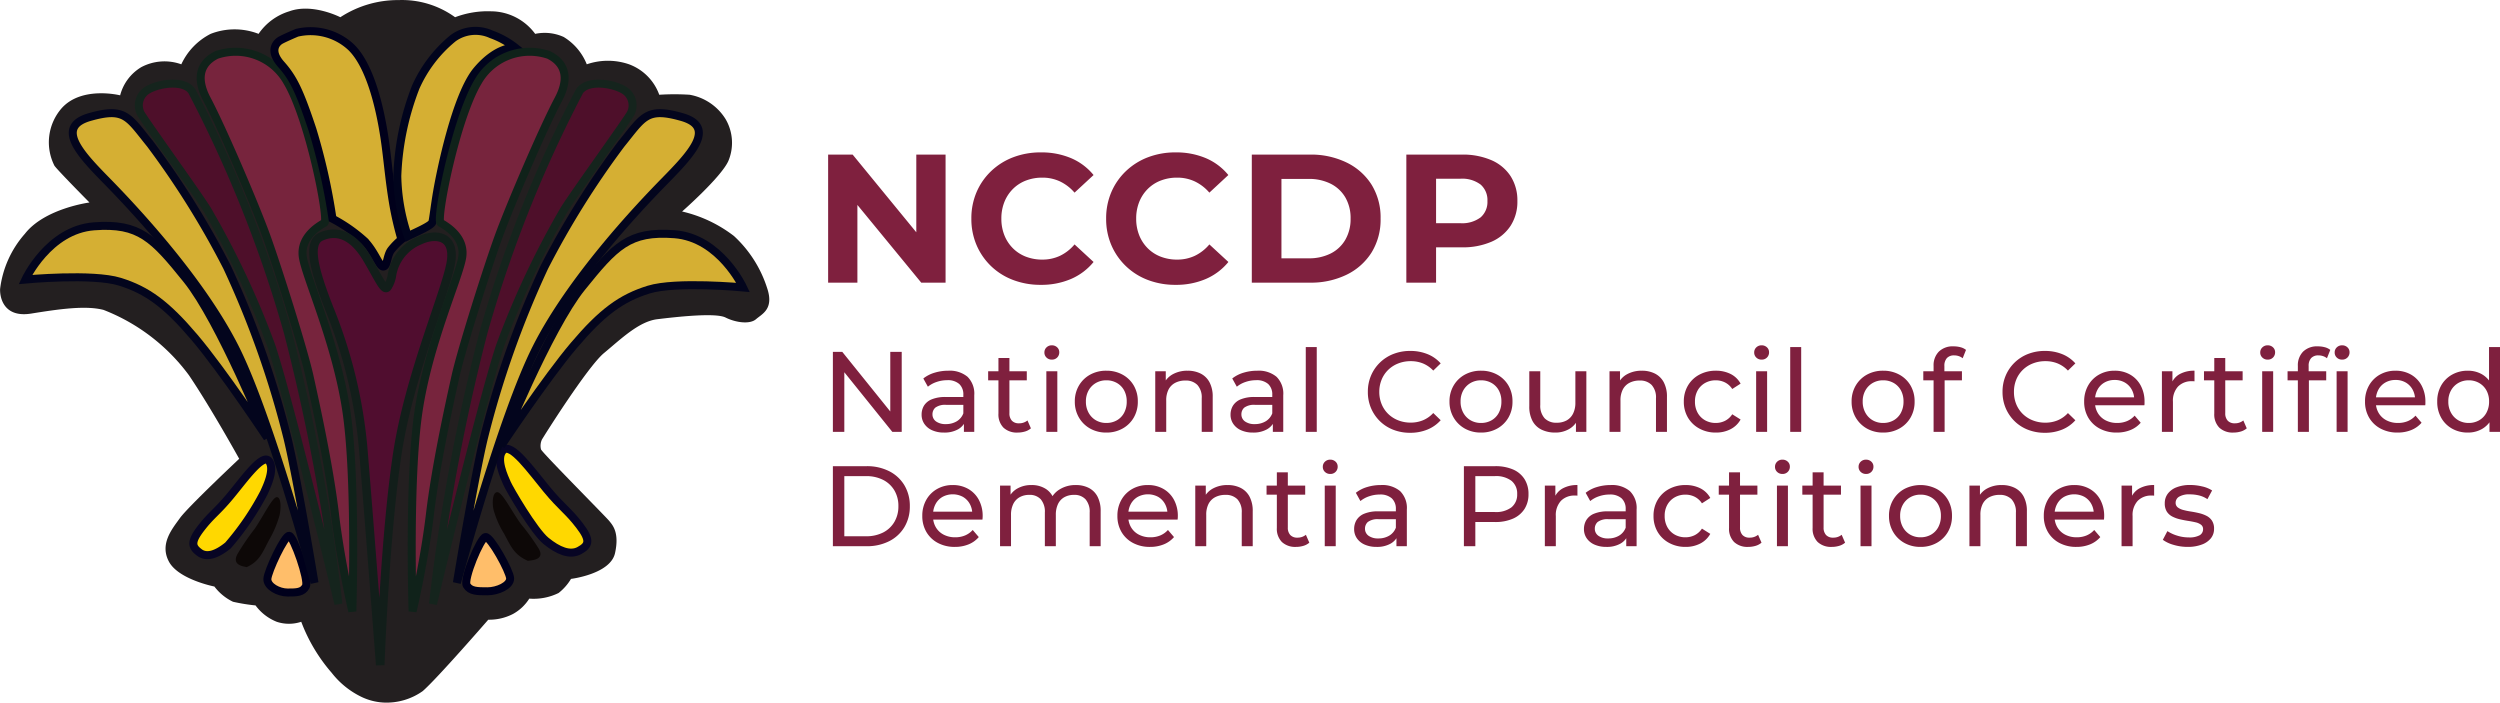 <svg xmlns="http://www.w3.org/2000/svg" width="218.656" height="61.448" viewBox="0 0 218.656 61.448"><g id="Group_844" data-name="Group 844" transform="translate(-173.192 -513)"><g id="Group_671" data-name="Group 671" transform="translate(173.192 513)"><path id="Path_8303" data-name="Path 8303" d="M-3328.085,795.484a5.47,5.47,0,0,0,3.41-1c1.233-1.061,5.736-6.246,5.736-6.246a4.516,4.516,0,0,0,2.181-.512,3.9,3.9,0,0,0,1.406-1.332,4.945,4.945,0,0,0,2.565-.493,4.521,4.521,0,0,0,1.085-1.233s3.439-.42,3.847-2.244-.222-2.466-.493-2.811-5.911-6.016-5.98-6.275a1.289,1.289,0,0,1,.077-.846c.121-.224,4-6.393,5.435-7.577s3.033-2.762,4.661-2.959,5.08-.592,5.968-.148,2.121.617,2.663.148,1.579-.888.986-2.688a10.549,10.549,0,0,0-2.91-4.587,11.781,11.781,0,0,0-4.538-2.146s3.4-2.984,4.044-4.414a4.1,4.1,0,0,0-.246-3.675,4.641,4.641,0,0,0-3.132-2.121,20.5,20.5,0,0,0-2.664,0,4.443,4.443,0,0,0-2.639-2.663,5.675,5.675,0,0,0-3.7,0,4.938,4.938,0,0,0-2.022-2.392,4.018,4.018,0,0,0-2.491-.271,4.824,4.824,0,0,0-3.847-1.973,8.032,8.032,0,0,0-3.157.518,7.925,7.925,0,0,0-4.932-1.5,9.216,9.216,0,0,0-5.105,1.5s-2.441-1.258-4.463-.518a5.012,5.012,0,0,0-2.688,1.973,5.768,5.768,0,0,0-4.193,0,5.646,5.646,0,0,0-2.565,2.663,4.332,4.332,0,0,0-3.5.247,4.059,4.059,0,0,0-1.85,2.466s-3.329-.839-5.1,1.11a4.531,4.531,0,0,0-.641,5.056c.395.518,3.058,3.206,3.058,3.206s-3.921.518-5.647,2.737a8.9,8.9,0,0,0-2.17,4.834c-.024.863.4,2.516,2.713,2.146s4.735-.74,6.338-.321a16.892,16.892,0,0,1,7.472,5.721c1.948,2.885,4.39,7.3,4.39,7.3s-4.488,4.217-5.179,5.179-1.8,2.269-.962,3.823,3.971,2.17,3.971,2.17a4.446,4.446,0,0,0,1.627,1.332,16.1,16.1,0,0,0,1.973.321,4.229,4.229,0,0,0,1.85,1.43,3.379,3.379,0,0,0,2.146,0,14.675,14.675,0,0,0,2.664,4.464,7.349,7.349,0,0,0,2.568,2.088A5.076,5.076,0,0,0-3328.085,795.484Z" transform="translate(3361.644 -734.037)" fill="#231f20"></path><path id="Path_8304" data-name="Path 8304" d="M-3362.113,832.449c.919-1.2,1.366-1.387,2.574-2.842s2.848-3.782,3.39-3.042-.251,2.317-.449,2.761a23.869,23.869,0,0,1-3.143,4.614c-.931.752-1.826,1.111-2.492.617S-3363.032,833.645-3362.113,832.449Z" transform="translate(3379.68 -786.23)" fill="#ffd800" stroke="#070524" stroke-width="0.7"></path><path id="Path_8305" data-name="Path 8305" d="M-3352.584,836.744c.823-1.216,1.543-2.763,1.935-2.763s.37,1.048.224,1.632a9.224,9.224,0,0,1-.915,2.133c-.569,1.094-.846,1.865-1.952,2.357-.153-.059-1.364-.112-.8-1.148A20.726,20.726,0,0,1-3352.584,836.744Z" transform="translate(3374.864 -790.5)" fill="#0d0807"></path><path id="Path_8306" data-name="Path 8306" d="M-3347.892,845.532c.019-.654,1.518-3.838,1.911-3.78s1.741,3.873,1.458,4.417-.815.545-1.6.545S-3347.912,846.186-3347.892,845.532Z" transform="translate(3371.277 -794.89)" fill="#ffbe6a" stroke="#00001c" stroke-width="0.7"></path><path id="Path_8307" data-name="Path 8307" d="M7.338,6.245C6.241,5.005,5.709,4.808,4.267,3.3S.87-.62.223.147s.3,2.4.536,2.862,2.638,4,3.75,4.782,2.179,1.151,2.973.64S8.435,7.486,7.338,6.245Z" transform="matrix(0.998, 0.07, -0.07, 0.998, 43.798, 39.215)" fill="#ffd800" stroke="#070524" stroke-width="0.7"></path><path id="Path_8308" data-name="Path 8308" d="M2.541,2.645C1.614,1.481.8,0,.362,0S-.056,1,.109,1.562A8.153,8.153,0,0,0,1.14,3.6c.641,1.048.953,1.785,2.2,2.256.173-.056,1.537-.107.9-1.1A19.977,19.977,0,0,0,2.541,2.645Z" transform="translate(43.142 43.03) rotate(3)" fill="#0d0807"></path><path id="Path_8309" data-name="Path 8309" d="M-3344.054,845.369c-.021-.626-1.71-3.673-2.154-3.617s-1.961,3.707-1.642,4.227.918.521,1.807.521S-3344.032,846-3344.054,845.369Z" transform="translate(3388.671 -794.783)" fill="#ffbe6a" stroke="#00001c" stroke-width="0.7"></path><path id="Path_8310" data-name="Path 8310" d="M-3365.868,797.868s-3.921-14.575-6.955-20.568-8.876-12.2-11.152-14.525-4.655-4.765-1.554-5.648,3.357-.025,5.3,2.368a75.09,75.09,0,0,1,6.709,10.752,82.426,82.426,0,0,1,5.3,15.01C-3367.349,788.882-3365.868,797.868-3365.868,797.868Z" transform="translate(3393.376 -746.89)" fill="#d5af33" stroke="#03051d" stroke-width="0.7"></path><path id="Path_8311" data-name="Path 8311" d="M-3375.374,797.99s-4.141-10.247-7.051-13.854-4.127-4.957-8.111-4.654-6,4.654-6,4.654,5.866-.553,8.26.191,4.076,1.973,6.542,4.883S-3375.374,797.99-3375.374,797.99Z" transform="translate(3398.758 -759.688)" fill="#d5af33" stroke="#03051d" stroke-width="0.7"></path><path id="Path_8312" data-name="Path 8312" d="M-3356.264,796.36a174.523,174.523,0,0,0-4.424-23.763,109.52,109.52,0,0,0-8.4-21.1c-.715-1.011-2.852-.674-3.817-.123a1.562,1.562,0,0,0-.673,2.032c.222.493,5.207,7.373,5.882,8.531a74.575,74.575,0,0,1,5.568,11.854C-3360.5,778.695-3356.264,796.36-3356.264,796.36Z" transform="translate(3385.865 -743.532)" fill="#4e0f2a" stroke="#15241d" stroke-width="0.7"></path><path id="Path_8313" data-name="Path 8313" d="M-3348.03,793.383s.366-11.465-.507-17.422-3.534-11.736-3.819-13.539,1.467-2.771,1.884-3.017-1.305-9.049-3.259-12.331a5.168,5.168,0,0,0-6.176-2.352c-.721.36-2.182,1.347-.835,3.889s4.192,9.2,5.179,11.914,3.255,9.9,3.787,12.294,1.731,7.855,2.227,12.046S-3348.03,793.383-3348.03,793.383Z" transform="translate(3378.846 -739.915)" fill="#77243d" stroke="#10221a" stroke-width="0.7"></path><path id="Path_8314" data-name="Path 8314" d="M-3344.5,740.446a5.192,5.192,0,0,1,4.72,1.24c2.083,1.988,2.841,7.109,3.056,8.78s.335,3.08.63,4.85a28.156,28.156,0,0,0,.74,3.206,6.149,6.149,0,0,0-.9.914c-.383.5-.334,1.461-.693,1.456s-.71-1.256-1.639-2.227a13.535,13.535,0,0,0-2.8-1.955,53.653,53.653,0,0,0-1.76-7.814c-1.124-3.377-1.675-4.5-2.737-5.692s-.436-1.9,0-2.129S-3344.5,740.446-3344.5,740.446Z" transform="translate(3370.468 -737.58)" fill="#d5af33" stroke="#00001b" stroke-width="0.7"></path><path id="Path_8315" data-name="Path 8315" d="M-3311.5,741.73s-1.536-.213-3.377,1.969-3.2,8.941-3.48,10.592c-.2,1.142-.34,2.385-.421,2.693s-1.559.931-2.141,1.223a17.27,17.27,0,0,1-.924-5.274,23.769,23.769,0,0,1,1.609-7.759,11.608,11.608,0,0,1,3.28-4.291,3.31,3.31,0,0,1,3.331-.332A7.411,7.411,0,0,1-3311.5,741.73Z" transform="translate(3356.592 -737.549)" fill="#d5af33" stroke="#01041d" stroke-width="0.7"></path><path id="Path_8316" data-name="Path 8316" d="M-3332.783,818.754s.417-11.478,1.507-18.563,4.489-14.652,4.713-16.928-1.667-2.18-2.725-1.667a3.989,3.989,0,0,0-2.477,3.1,2.572,2.572,0,0,1-.374.987c-.281.433-.743-.674-1.766-2.42-1.314-2.244-2.761-2.547-4.03-1.993s-.619,2.923.664,6.225a42.393,42.393,0,0,1,2.981,12.119C-3333.873,804.519-3332.783,818.754-3332.783,818.754Z" transform="translate(3366.039 -760.585)" fill="#500d2f" stroke="#121e1a" stroke-width="0.75"></path><path id="Path_8317" data-name="Path 8317" d="M-3361.214,793.383s-.367-11.465.508-17.422,3.544-11.736,3.83-13.539-1.471-2.771-1.89-3.017,1.309-9.049,3.269-12.331a5.191,5.191,0,0,1,6.193-2.352c.723.36,2.188,1.347.837,3.889s-4.2,9.2-5.194,11.914-3.265,9.9-3.8,12.294-1.736,7.855-2.233,12.046S-3361.214,793.383-3361.214,793.383Z" transform="translate(3397.301 -739.915)" fill="#77243d" stroke="#10221a" stroke-width="0.7"></path><path id="Path_8318" data-name="Path 8318" d="M-3373.714,796.36a174.452,174.452,0,0,1,4.425-23.763,109.467,109.467,0,0,1,8.4-21.1c.715-1.011,2.852-.674,3.817-.123a1.562,1.562,0,0,1,.674,2.032c-.222.493-5.208,7.373-5.884,8.531a74.544,74.544,0,0,0-5.569,11.854C-3369.479,778.695-3373.714,796.36-3373.714,796.36Z" transform="translate(3411.581 -743.532)" fill="#4e0f2a" stroke="#15241d" stroke-width="0.7"></path><path id="Path_8319" data-name="Path 8319" d="M-3387.01,797.868s3.925-14.575,6.961-20.568,8.884-12.2,11.162-14.525,4.659-4.765,1.555-5.648-3.36-.025-5.307,2.368a75.093,75.093,0,0,0-6.716,10.752,82.4,82.4,0,0,0-5.309,15.01C-3385.527,788.882-3387.01,797.868-3387.01,797.868Z" transform="translate(3426.971 -746.89)" fill="#d5af33" stroke="#03051d" stroke-width="0.7"></path><path id="Path_8320" data-name="Path 8320" d="M-3396.536,797.99s4.141-10.247,7.051-13.854,4.126-4.957,8.11-4.654,6,4.654,6,4.654-5.866-.553-8.26.191-4.076,1.973-6.542,4.883S-3396.536,797.99-3396.536,797.99Z" transform="translate(3440.368 -758.997)" fill="#d5af33" stroke="#03051d" stroke-width="0.7"></path></g><path id="Path_8401" data-name="Path 8401" d="M1.328,0V-11.2H3.472L10.08-3.136H9.04V-11.2H11.6V0H9.472L2.848-8.064h1.04V0ZM19.92.192a6.7,6.7,0,0,1-2.408-.424A5.656,5.656,0,0,1,15.584-1.44a5.606,5.606,0,0,1-1.272-1.84,5.791,5.791,0,0,1-.456-2.32,5.791,5.791,0,0,1,.456-2.32,5.549,5.549,0,0,1,1.28-1.84,5.76,5.76,0,0,1,1.928-1.208,6.685,6.685,0,0,1,2.416-.424,6.618,6.618,0,0,1,2.632.5,5.128,5.128,0,0,1,1.976,1.48L22.88-7.872a3.894,3.894,0,0,0-1.28-.984,3.592,3.592,0,0,0-1.536-.328,3.928,3.928,0,0,0-1.44.256,3.264,3.264,0,0,0-1.136.736,3.361,3.361,0,0,0-.744,1.136A3.867,3.867,0,0,0,16.48-5.6a3.867,3.867,0,0,0,.264,1.456,3.361,3.361,0,0,0,.744,1.136,3.264,3.264,0,0,0,1.136.736,3.928,3.928,0,0,0,1.44.256A3.592,3.592,0,0,0,21.6-2.344a3.81,3.81,0,0,0,1.28-1l1.664,1.536A5.2,5.2,0,0,1,22.568-.32,6.569,6.569,0,0,1,19.92.192Zm11.792,0A6.7,6.7,0,0,1,29.3-.232,5.656,5.656,0,0,1,27.376-1.44,5.606,5.606,0,0,1,26.1-3.28a5.791,5.791,0,0,1-.456-2.32A5.791,5.791,0,0,1,26.1-7.92a5.549,5.549,0,0,1,1.28-1.84,5.76,5.76,0,0,1,1.928-1.208,6.685,6.685,0,0,1,2.416-.424,6.618,6.618,0,0,1,2.632.5,5.128,5.128,0,0,1,1.976,1.48L34.672-7.872a3.894,3.894,0,0,0-1.28-.984,3.592,3.592,0,0,0-1.536-.328,3.928,3.928,0,0,0-1.44.256,3.264,3.264,0,0,0-1.136.736,3.361,3.361,0,0,0-.744,1.136A3.867,3.867,0,0,0,28.272-5.6a3.867,3.867,0,0,0,.264,1.456,3.361,3.361,0,0,0,.744,1.136,3.264,3.264,0,0,0,1.136.736,3.928,3.928,0,0,0,1.44.256,3.592,3.592,0,0,0,1.536-.328,3.81,3.81,0,0,0,1.28-1l1.664,1.536A5.2,5.2,0,0,1,34.36-.32,6.569,6.569,0,0,1,31.712.192ZM38.384,0V-11.2h5.088a7.1,7.1,0,0,1,3.216.7A5.313,5.313,0,0,1,48.864-8.56a5.449,5.449,0,0,1,.784,2.96,5.459,5.459,0,0,1-.784,2.952A5.3,5.3,0,0,1,46.688-.7a7.1,7.1,0,0,1-3.216.7Zm2.592-2.128h2.368a4.2,4.2,0,0,0,1.944-.424,3.075,3.075,0,0,0,1.28-1.208,3.6,3.6,0,0,0,.456-1.84,3.584,3.584,0,0,0-.456-1.848,3.09,3.09,0,0,0-1.28-1.2,4.2,4.2,0,0,0-1.944-.424H40.976ZM51.9,0V-11.2h4.848a6.3,6.3,0,0,1,2.592.488,3.8,3.8,0,0,1,1.68,1.4,3.908,3.908,0,0,1,.592,2.176,3.879,3.879,0,0,1-.592,2.16,3.8,3.8,0,0,1-1.68,1.4,6.3,6.3,0,0,1-2.592.488H53.344L54.5-4.256V0ZM54.5-3.968,53.344-5.2h3.264A2.681,2.681,0,0,0,58.4-5.712a1.783,1.783,0,0,0,.592-1.424,1.8,1.8,0,0,0-.592-1.44,2.681,2.681,0,0,0-1.792-.512H53.344L54.5-10.32Z" transform="translate(244.294 537.721)" fill="#7f203e"></path><path id="Path_8402" data-name="Path 8402" d="M1.05,0V-7h.82L6.5-1.25H6.07V-7h1V0H6.25L1.62-5.75h.43V0ZM12.51,0V-1.12l-.05-.21V-3.24a1.237,1.237,0,0,0-.355-.945A1.5,1.5,0,0,0,11.04-4.52a2.806,2.806,0,0,0-.92.155,2.37,2.37,0,0,0-.76.415l-.4-.72a2.9,2.9,0,0,1,.985-.505,4.116,4.116,0,0,1,1.2-.175,2.43,2.43,0,0,1,1.68.53,2.069,2.069,0,0,1,.59,1.62V0ZM10.77.06a2.5,2.5,0,0,1-1.035-.2A1.587,1.587,0,0,1,9.05-.7a1.4,1.4,0,0,1-.24-.8,1.515,1.515,0,0,1,.2-.78,1.42,1.42,0,0,1,.67-.56,3.1,3.1,0,0,1,1.255-.21h1.68v.69H10.98a1.433,1.433,0,0,0-.97.24.775.775,0,0,0-.25.58.745.745,0,0,0,.31.625,1.4,1.4,0,0,0,.86.235,1.819,1.819,0,0,0,.945-.24,1.365,1.365,0,0,0,.585-.7l.19.66a1.493,1.493,0,0,1-.67.745A2.407,2.407,0,0,1,10.77.06Zm6.44,0a1.7,1.7,0,0,1-1.24-.43,1.642,1.642,0,0,1-.44-1.23V-6.46h.96v4.82a.931.931,0,0,0,.215.66.8.8,0,0,0,.615.23A1.132,1.132,0,0,0,18.07-1l.3.69a1.4,1.4,0,0,1-.525.28A2.232,2.232,0,0,1,17.21.06ZM14.63-4.51V-5.3h3.38v.79ZM19.72,0V-5.3h.96V0Zm.48-6.32a.64.64,0,0,1-.465-.18.59.59,0,0,1-.185-.44.6.6,0,0,1,.185-.45.64.64,0,0,1,.465-.18.65.65,0,0,1,.465.175.574.574,0,0,1,.185.435.627.627,0,0,1-.18.455A.626.626,0,0,1,20.2-6.32ZM24.97.06a2.838,2.838,0,0,1-1.42-.35,2.594,2.594,0,0,1-.98-.965,2.71,2.71,0,0,1-.36-1.395,2.7,2.7,0,0,1,.36-1.4,2.568,2.568,0,0,1,.98-.955,2.871,2.871,0,0,1,1.42-.345,2.879,2.879,0,0,1,1.415.345,2.533,2.533,0,0,1,.98.95A2.725,2.725,0,0,1,27.72-2.65a2.732,2.732,0,0,1-.355,1.4,2.558,2.558,0,0,1-.98.96A2.846,2.846,0,0,1,24.97.06Zm0-.84a1.82,1.82,0,0,0,.915-.23,1.625,1.625,0,0,0,.635-.655,2.038,2.038,0,0,0,.23-.985,2,2,0,0,0-.23-.985,1.641,1.641,0,0,0-.635-.645,1.82,1.82,0,0,0-.915-.23,1.792,1.792,0,0,0-.91.23,1.723,1.723,0,0,0-.64.645,1.934,1.934,0,0,0-.24.985,1.969,1.969,0,0,0,.24.985,1.7,1.7,0,0,0,.64.655A1.792,1.792,0,0,0,24.97-.78Zm7.1-4.57a2.507,2.507,0,0,1,1.145.25,1.794,1.794,0,0,1,.775.76,2.659,2.659,0,0,1,.28,1.29V0h-.96V-2.94a1.613,1.613,0,0,0-.375-1.16,1.4,1.4,0,0,0-1.055-.39,1.885,1.885,0,0,0-.89.2,1.37,1.37,0,0,0-.585.59,2.069,2.069,0,0,0-.2.97V0h-.96V-5.3h.92v1.43l-.15-.38a1.841,1.841,0,0,1,.8-.81A2.624,2.624,0,0,1,32.07-5.35ZM39.53,0V-1.12l-.05-.21V-3.24a1.237,1.237,0,0,0-.355-.945A1.5,1.5,0,0,0,38.06-4.52a2.806,2.806,0,0,0-.92.155,2.37,2.37,0,0,0-.76.415l-.4-.72a2.9,2.9,0,0,1,.985-.505A4.116,4.116,0,0,1,38.17-5.35a2.43,2.43,0,0,1,1.68.53,2.069,2.069,0,0,1,.59,1.62V0ZM37.79.06a2.5,2.5,0,0,1-1.035-.2A1.587,1.587,0,0,1,36.07-.7a1.4,1.4,0,0,1-.24-.8,1.515,1.515,0,0,1,.205-.78,1.42,1.42,0,0,1,.67-.56,3.1,3.1,0,0,1,1.255-.21h1.68v.69H38a1.433,1.433,0,0,0-.97.24.775.775,0,0,0-.25.58.745.745,0,0,0,.31.625,1.4,1.4,0,0,0,.86.235,1.819,1.819,0,0,0,.945-.24,1.365,1.365,0,0,0,.585-.7l.19.66A1.493,1.493,0,0,1,39-.215,2.407,2.407,0,0,1,37.79.06ZM42.41,0V-7.42h.96V0Zm9.13.08a4,4,0,0,1-1.475-.265,3.455,3.455,0,0,1-1.17-.75A3.524,3.524,0,0,1,48.12-2.07a3.577,3.577,0,0,1-.28-1.43,3.577,3.577,0,0,1,.28-1.43,3.486,3.486,0,0,1,.78-1.135,3.509,3.509,0,0,1,1.175-.75A4,4,0,0,1,51.55-7.08a3.976,3.976,0,0,1,1.495.275,3.062,3.062,0,0,1,1.165.815l-.65.63a2.6,2.6,0,0,0-.9-.625,2.793,2.793,0,0,0-1.07-.2,2.947,2.947,0,0,0-1.095.2,2.626,2.626,0,0,0-.875.56,2.527,2.527,0,0,0-.575.855A2.782,2.782,0,0,0,48.84-3.5a2.782,2.782,0,0,0,.205,1.075,2.527,2.527,0,0,0,.575.855,2.626,2.626,0,0,0,.875.56,2.947,2.947,0,0,0,1.095.2,2.793,2.793,0,0,0,1.07-.205,2.541,2.541,0,0,0,.9-.635l.65.63a3.111,3.111,0,0,1-1.165.82A3.941,3.941,0,0,1,51.54.08Zm6.2-.02a2.838,2.838,0,0,1-1.42-.35,2.594,2.594,0,0,1-.98-.965,2.71,2.71,0,0,1-.36-1.395,2.7,2.7,0,0,1,.36-1.4,2.568,2.568,0,0,1,.98-.955,2.871,2.871,0,0,1,1.42-.345,2.879,2.879,0,0,1,1.415.345,2.533,2.533,0,0,1,.98.95A2.725,2.725,0,0,1,60.49-2.65a2.732,2.732,0,0,1-.355,1.4,2.558,2.558,0,0,1-.98.96A2.846,2.846,0,0,1,57.74.06Zm0-.84a1.82,1.82,0,0,0,.915-.23,1.625,1.625,0,0,0,.635-.655,2.038,2.038,0,0,0,.23-.985,2,2,0,0,0-.23-.985,1.641,1.641,0,0,0-.635-.645,1.82,1.82,0,0,0-.915-.23,1.792,1.792,0,0,0-.91.23,1.723,1.723,0,0,0-.64.645,1.934,1.934,0,0,0-.24.985,1.969,1.969,0,0,0,.24.985,1.7,1.7,0,0,0,.64.655A1.792,1.792,0,0,0,57.74-.78Zm6.5.84a2.706,2.706,0,0,1-1.2-.25,1.792,1.792,0,0,1-.8-.765A2.65,2.65,0,0,1,61.96-2.25V-5.3h.96v2.94A1.629,1.629,0,0,0,63.3-1.19,1.4,1.4,0,0,0,64.35-.8a1.767,1.767,0,0,0,.87-.2,1.379,1.379,0,0,0,.57-.6,2.094,2.094,0,0,0,.2-.955V-5.3h.96V0h-.91V-1.43l.15.38a1.854,1.854,0,0,1-.78.82A2.361,2.361,0,0,1,64.24.06ZM71.8-5.35a2.507,2.507,0,0,1,1.145.25,1.794,1.794,0,0,1,.775.76A2.659,2.659,0,0,1,74-3.05V0h-.96V-2.94a1.613,1.613,0,0,0-.375-1.16,1.4,1.4,0,0,0-1.055-.39,1.885,1.885,0,0,0-.89.2,1.37,1.37,0,0,0-.585.59,2.069,2.069,0,0,0-.2.97V0h-.96V-5.3h.92v1.43l-.15-.38a1.841,1.841,0,0,1,.8-.81A2.624,2.624,0,0,1,71.8-5.35ZM78.28.06a2.943,2.943,0,0,1-1.445-.35,2.575,2.575,0,0,1-1-.96,2.7,2.7,0,0,1-.36-1.4,2.7,2.7,0,0,1,.36-1.4,2.54,2.54,0,0,1,1-.955A2.978,2.978,0,0,1,78.28-5.35a2.814,2.814,0,0,1,1.285.285,2.02,2.02,0,0,1,.875.845l-.73.47a1.628,1.628,0,0,0-.635-.575,1.8,1.8,0,0,0-.805-.185,1.868,1.868,0,0,0-.93.23,1.7,1.7,0,0,0-.65.645,1.934,1.934,0,0,0-.24.985,1.962,1.962,0,0,0,.24.99,1.692,1.692,0,0,0,.65.65,1.868,1.868,0,0,0,.93.23,1.8,1.8,0,0,0,.805-.185,1.628,1.628,0,0,0,.635-.575l.73.46a2.1,2.1,0,0,1-.875.845A2.735,2.735,0,0,1,78.28.06ZM81.8,0V-5.3h.96V0Zm.48-6.32a.64.64,0,0,1-.465-.18.59.59,0,0,1-.185-.44.6.6,0,0,1,.185-.45.64.64,0,0,1,.465-.18.65.65,0,0,1,.465.175.574.574,0,0,1,.185.435.627.627,0,0,1-.18.455A.626.626,0,0,1,82.28-6.32ZM84.78,0V-7.42h.96V0Zm8.13.06a2.838,2.838,0,0,1-1.42-.35,2.594,2.594,0,0,1-.98-.965,2.71,2.71,0,0,1-.36-1.395,2.7,2.7,0,0,1,.36-1.4,2.568,2.568,0,0,1,.98-.955,2.871,2.871,0,0,1,1.42-.345,2.879,2.879,0,0,1,1.415.345,2.533,2.533,0,0,1,.98.95A2.725,2.725,0,0,1,95.66-2.65a2.732,2.732,0,0,1-.355,1.4,2.558,2.558,0,0,1-.98.96A2.846,2.846,0,0,1,92.91.06Zm0-.84a1.82,1.82,0,0,0,.915-.23,1.625,1.625,0,0,0,.635-.655,2.038,2.038,0,0,0,.23-.985,2,2,0,0,0-.23-.985,1.641,1.641,0,0,0-.635-.645,1.82,1.82,0,0,0-.915-.23,1.792,1.792,0,0,0-.91.23,1.723,1.723,0,0,0-.64.645,1.934,1.934,0,0,0-.24.985,1.969,1.969,0,0,0,.24.985A1.7,1.7,0,0,0,92-1.01,1.792,1.792,0,0,0,92.91-.78ZM97.32,0V-5.77a1.7,1.7,0,0,1,.455-1.245,1.73,1.73,0,0,1,1.3-.465,2.328,2.328,0,0,1,.595.075,1.291,1.291,0,0,1,.485.235l-.29.73a1.119,1.119,0,0,0-.34-.185,1.227,1.227,0,0,0-.4-.065.834.834,0,0,0-.64.235.983.983,0,0,0-.22.695v.71l.02.44V0Zm-.9-4.51V-5.3H99.8v.79ZM107.05.08a4,4,0,0,1-1.475-.265,3.455,3.455,0,0,1-1.17-.75,3.524,3.524,0,0,1-.775-1.135,3.577,3.577,0,0,1-.28-1.43,3.577,3.577,0,0,1,.28-1.43,3.486,3.486,0,0,1,.78-1.135,3.509,3.509,0,0,1,1.175-.75,4,4,0,0,1,1.475-.265,3.976,3.976,0,0,1,1.495.275,3.062,3.062,0,0,1,1.165.815l-.65.63a2.6,2.6,0,0,0-.9-.625,2.793,2.793,0,0,0-1.07-.2,2.947,2.947,0,0,0-1.1.2,2.626,2.626,0,0,0-.875.56,2.527,2.527,0,0,0-.575.855,2.782,2.782,0,0,0-.2,1.075,2.782,2.782,0,0,0,.2,1.075,2.527,2.527,0,0,0,.575.855,2.626,2.626,0,0,0,.875.56,2.947,2.947,0,0,0,1.1.2,2.793,2.793,0,0,0,1.07-.205,2.541,2.541,0,0,0,.9-.635l.65.63a3.111,3.111,0,0,1-1.165.82A3.941,3.941,0,0,1,107.05.08Zm6.29-.02a3.086,3.086,0,0,1-1.495-.35,2.522,2.522,0,0,1-1-.96,2.732,2.732,0,0,1-.355-1.4,2.794,2.794,0,0,1,.345-1.4,2.49,2.49,0,0,1,.95-.955,2.706,2.706,0,0,1,1.365-.345,2.675,2.675,0,0,1,1.36.34,2.407,2.407,0,0,1,.925.955,2.954,2.954,0,0,1,.335,1.435q0,.06,0,.14t-.015.15h-4.51v-.69h4.01l-.39.24a1.782,1.782,0,0,0-.21-.91,1.6,1.6,0,0,0-.605-.625,1.741,1.741,0,0,0-.895-.225,1.748,1.748,0,0,0-.89.225,1.585,1.585,0,0,0-.61.63,1.907,1.907,0,0,0-.22.925v.16a1.823,1.823,0,0,0,.245.945,1.683,1.683,0,0,0,.685.645,2.148,2.148,0,0,0,1.01.23,2.208,2.208,0,0,0,.855-.16,1.873,1.873,0,0,0,.675-.48l.53.62a2.321,2.321,0,0,1-.9.64A3.115,3.115,0,0,1,113.34.06ZM117.29,0V-5.3h.92v1.44l-.09-.36a1.628,1.628,0,0,1,.74-.84,2.6,2.6,0,0,1,1.28-.29v.93a.7.7,0,0,0-.115-.01h-.1a1.628,1.628,0,0,0-1.22.46,1.825,1.825,0,0,0-.45,1.33V0Zm6.26.06a1.7,1.7,0,0,1-1.24-.43,1.642,1.642,0,0,1-.44-1.23V-6.46h.96v4.82a.931.931,0,0,0,.215.66.8.8,0,0,0,.615.23,1.132,1.132,0,0,0,.75-.25l.3.69a1.4,1.4,0,0,1-.525.28A2.232,2.232,0,0,1,123.55.06Zm-2.58-4.57V-5.3h3.38v.79ZM126.06,0V-5.3h.96V0Zm.48-6.32a.64.64,0,0,1-.465-.18.59.59,0,0,1-.185-.44.6.6,0,0,1,.185-.45.64.64,0,0,1,.465-.18.65.65,0,0,1,.465.175.574.574,0,0,1,.185.435.627.627,0,0,1-.18.455A.626.626,0,0,1,126.54-6.32ZM129.18,0V-5.77a1.7,1.7,0,0,1,.455-1.245,1.73,1.73,0,0,1,1.295-.465,2.329,2.329,0,0,1,.6.075,1.292,1.292,0,0,1,.485.235l-.29.73a1.119,1.119,0,0,0-.34-.185,1.227,1.227,0,0,0-.4-.065.834.834,0,0,0-.64.235.983.983,0,0,0-.22.695v.71l.02.44V0Zm-.9-4.51V-5.3h3.38v.79ZM132.57,0V-5.3h.96V0Zm.48-6.32a.64.64,0,0,1-.465-.18.59.59,0,0,1-.185-.44.6.6,0,0,1,.185-.45.64.64,0,0,1,.465-.18.65.65,0,0,1,.465.175.574.574,0,0,1,.185.435.627.627,0,0,1-.18.455A.626.626,0,0,1,133.05-6.32ZM137.91.06a3.086,3.086,0,0,1-1.5-.35,2.522,2.522,0,0,1-1-.96,2.732,2.732,0,0,1-.355-1.4,2.794,2.794,0,0,1,.345-1.4,2.49,2.49,0,0,1,.95-.955,2.706,2.706,0,0,1,1.365-.345,2.675,2.675,0,0,1,1.36.34,2.407,2.407,0,0,1,.925.955,2.954,2.954,0,0,1,.335,1.435q0,.06,0,.14t-.015.15h-4.51v-.69h4.01l-.39.24a1.782,1.782,0,0,0-.21-.91,1.6,1.6,0,0,0-.6-.625,1.741,1.741,0,0,0-.9-.225,1.748,1.748,0,0,0-.89.225,1.585,1.585,0,0,0-.61.63,1.907,1.907,0,0,0-.22.925v.16a1.823,1.823,0,0,0,.245.945,1.683,1.683,0,0,0,.685.645,2.148,2.148,0,0,0,1.01.23,2.207,2.207,0,0,0,.855-.16,1.873,1.873,0,0,0,.675-.48L140-.8a2.321,2.321,0,0,1-.9.64A3.115,3.115,0,0,1,137.91.06Zm6.14,0a2.758,2.758,0,0,1-1.375-.34,2.49,2.49,0,0,1-.955-.95,2.8,2.8,0,0,1-.35-1.42,2.776,2.776,0,0,1,.35-1.415,2.5,2.5,0,0,1,.955-.945,2.758,2.758,0,0,1,1.375-.34,2.449,2.449,0,0,1,1.21.3,2.191,2.191,0,0,1,.865.9,3.122,3.122,0,0,1,.325,1.5,3.2,3.2,0,0,1-.315,1.5,2.161,2.161,0,0,1-.855.9A2.457,2.457,0,0,1,144.05.06Zm.08-.84a1.8,1.8,0,0,0,.9-.23,1.658,1.658,0,0,0,.64-.655,2,2,0,0,0,.235-.985,1.967,1.967,0,0,0-.235-.985,1.676,1.676,0,0,0-.64-.645,1.8,1.8,0,0,0-.9-.23,1.792,1.792,0,0,0-.91.23,1.723,1.723,0,0,0-.64.645,1.934,1.934,0,0,0-.24.985,1.969,1.969,0,0,0,.24.985,1.7,1.7,0,0,0,.64.655A1.792,1.792,0,0,0,144.13-.78Zm1.81.78V-1.43L146-2.66l-.1-1.23V-7.42h.96V0ZM1.05,10V3H4a4.257,4.257,0,0,1,1.975.44,3.25,3.25,0,0,1,1.33,1.23A3.482,3.482,0,0,1,7.78,6.5a3.482,3.482,0,0,1-.475,1.83,3.25,3.25,0,0,1-1.33,1.23A4.257,4.257,0,0,1,4,10Zm1-.87H3.94A3.223,3.223,0,0,0,5.445,8.8a2.4,2.4,0,0,0,.985-.925A2.661,2.661,0,0,0,6.78,6.5a2.654,2.654,0,0,0-.35-1.38,2.41,2.41,0,0,0-.985-.92A3.223,3.223,0,0,0,3.94,3.87H2.05Zm9.67.93a3.086,3.086,0,0,1-1.495-.35,2.522,2.522,0,0,1-1-.96,2.732,2.732,0,0,1-.355-1.4,2.794,2.794,0,0,1,.345-1.4,2.49,2.49,0,0,1,.95-.955A2.706,2.706,0,0,1,11.53,4.65a2.675,2.675,0,0,1,1.36.34,2.407,2.407,0,0,1,.925.955A2.954,2.954,0,0,1,14.15,7.38q0,.06-.005.14t-.015.15H9.62V6.98h4.01l-.39.24a1.782,1.782,0,0,0-.21-.91,1.6,1.6,0,0,0-.605-.625,1.883,1.883,0,0,0-1.785,0,1.585,1.585,0,0,0-.61.63,1.907,1.907,0,0,0-.22.925V7.4a1.823,1.823,0,0,0,.245.945,1.683,1.683,0,0,0,.685.645,2.148,2.148,0,0,0,1.01.23,2.208,2.208,0,0,0,.855-.16,1.873,1.873,0,0,0,.675-.48l.53.62a2.321,2.321,0,0,1-.895.64A3.115,3.115,0,0,1,11.72,10.06ZM22.3,4.65a2.453,2.453,0,0,1,1.13.25,1.772,1.772,0,0,1,.765.76,2.7,2.7,0,0,1,.275,1.29V10h-.96V7.06a1.656,1.656,0,0,0-.36-1.16,1.306,1.306,0,0,0-1.01-.39,1.7,1.7,0,0,0-.84.2,1.341,1.341,0,0,0-.555.59,2.158,2.158,0,0,0-.195.97V10h-.96V7.06a1.672,1.672,0,0,0-.355-1.16,1.3,1.3,0,0,0-1.015-.39,1.681,1.681,0,0,0-.83.2,1.371,1.371,0,0,0-.56.59,2.112,2.112,0,0,0-.2.97V10h-.96V4.7h.92V6.11l-.15-.36a1.807,1.807,0,0,1,.77-.81,2.443,2.443,0,0,1,1.21-.29,2.269,2.269,0,0,1,1.31.375,1.776,1.776,0,0,1,.72,1.135L20.06,6a1.992,1.992,0,0,1,.84-.98A2.613,2.613,0,0,1,22.3,4.65Zm6.49,5.41a3.086,3.086,0,0,1-1.5-.35,2.522,2.522,0,0,1-1-.96,2.732,2.732,0,0,1-.355-1.4,2.794,2.794,0,0,1,.345-1.4,2.49,2.49,0,0,1,.95-.955A2.706,2.706,0,0,1,28.6,4.65a2.675,2.675,0,0,1,1.36.34,2.407,2.407,0,0,1,.925.955A2.954,2.954,0,0,1,31.22,7.38q0,.06-.005.14t-.015.15H26.69V6.98H30.7l-.39.24a1.782,1.782,0,0,0-.21-.91,1.6,1.6,0,0,0-.6-.625,1.883,1.883,0,0,0-1.785,0,1.585,1.585,0,0,0-.61.63,1.907,1.907,0,0,0-.22.925V7.4a1.823,1.823,0,0,0,.245.945,1.683,1.683,0,0,0,.685.645,2.148,2.148,0,0,0,1.01.23,2.208,2.208,0,0,0,.855-.16,1.873,1.873,0,0,0,.675-.48l.53.62a2.321,2.321,0,0,1-.9.64A3.115,3.115,0,0,1,28.79,10.06Zm6.78-5.41a2.507,2.507,0,0,1,1.145.25,1.794,1.794,0,0,1,.775.76,2.659,2.659,0,0,1,.28,1.29V10h-.96V7.06a1.613,1.613,0,0,0-.375-1.16,1.4,1.4,0,0,0-1.055-.39,1.885,1.885,0,0,0-.89.2,1.37,1.37,0,0,0-.585.59,2.069,2.069,0,0,0-.2.97V10h-.96V4.7h.92V6.13l-.15-.38a1.841,1.841,0,0,1,.8-.81A2.624,2.624,0,0,1,35.57,4.65Zm5.99,5.41a1.7,1.7,0,0,1-1.24-.43,1.642,1.642,0,0,1-.44-1.23V3.54h.96V8.36a.931.931,0,0,0,.215.66.8.8,0,0,0,.615.23A1.132,1.132,0,0,0,42.42,9l.3.69a1.4,1.4,0,0,1-.525.28A2.232,2.232,0,0,1,41.56,10.06ZM38.98,5.49V4.7h3.38v.79ZM44.07,10V4.7h.96V10Zm.48-6.32a.64.64,0,0,1-.465-.18.59.59,0,0,1-.185-.44.6.6,0,0,1,.185-.45.64.64,0,0,1,.465-.18.65.65,0,0,1,.465.175.574.574,0,0,1,.185.435.624.624,0,0,1-.65.64ZM50.34,10V8.88l-.05-.21V6.76a1.237,1.237,0,0,0-.355-.945A1.5,1.5,0,0,0,48.87,5.48a2.806,2.806,0,0,0-.92.155,2.37,2.37,0,0,0-.76.415l-.4-.72a2.9,2.9,0,0,1,.985-.505A4.116,4.116,0,0,1,48.98,4.65a2.43,2.43,0,0,1,1.68.53,2.069,2.069,0,0,1,.59,1.62V10Zm-1.74.06a2.5,2.5,0,0,1-1.035-.2,1.587,1.587,0,0,1-.685-.555,1.4,1.4,0,0,1-.24-.805,1.515,1.515,0,0,1,.205-.78,1.42,1.42,0,0,1,.67-.56,3.1,3.1,0,0,1,1.255-.21h1.68v.69H48.81a1.433,1.433,0,0,0-.97.24.775.775,0,0,0-.25.58.745.745,0,0,0,.31.625,1.4,1.4,0,0,0,.86.235,1.819,1.819,0,0,0,.945-.24,1.365,1.365,0,0,0,.585-.7l.19.66a1.493,1.493,0,0,1-.67.745A2.407,2.407,0,0,1,48.6,10.06ZM56.24,10V3h2.73a3.839,3.839,0,0,1,1.57.29,2.223,2.223,0,0,1,1,.84,2.388,2.388,0,0,1,.35,1.31,2.363,2.363,0,0,1-.35,1.305,2.265,2.265,0,0,1-1,.84,3.782,3.782,0,0,1-1.57.3H56.79l.45-.47V10Zm1-2.49-.45-.5h2.15A2.234,2.234,0,0,0,60.4,6.6a1.422,1.422,0,0,0,.5-1.16,1.422,1.422,0,0,0-.5-1.16,2.234,2.234,0,0,0-1.455-.41H56.79l.45-.5ZM63.32,10V4.7h.92V6.14l-.09-.36a1.628,1.628,0,0,1,.74-.84,2.6,2.6,0,0,1,1.28-.29v.93a.7.7,0,0,0-.115-.01H65.95a1.628,1.628,0,0,0-1.22.46,1.825,1.825,0,0,0-.45,1.33V10Zm7.12,0V8.88l-.05-.21V6.76a1.237,1.237,0,0,0-.355-.945A1.5,1.5,0,0,0,68.97,5.48a2.806,2.806,0,0,0-.92.155,2.37,2.37,0,0,0-.76.415l-.4-.72a2.9,2.9,0,0,1,.985-.505,4.116,4.116,0,0,1,1.2-.175,2.43,2.43,0,0,1,1.68.53,2.069,2.069,0,0,1,.59,1.62V10Zm-1.74.06a2.5,2.5,0,0,1-1.035-.2,1.587,1.587,0,0,1-.685-.555,1.4,1.4,0,0,1-.24-.805,1.515,1.515,0,0,1,.205-.78,1.42,1.42,0,0,1,.67-.56,3.1,3.1,0,0,1,1.255-.21h1.68v.69H68.91a1.433,1.433,0,0,0-.97.24.775.775,0,0,0-.25.58.745.745,0,0,0,.31.625,1.4,1.4,0,0,0,.86.235,1.819,1.819,0,0,0,.945-.24,1.365,1.365,0,0,0,.585-.7l.19.66a1.493,1.493,0,0,1-.67.745A2.407,2.407,0,0,1,68.7,10.06Zm6.93,0a2.943,2.943,0,0,1-1.445-.35,2.575,2.575,0,0,1-1-.96,2.7,2.7,0,0,1-.36-1.4,2.7,2.7,0,0,1,.36-1.4,2.54,2.54,0,0,1,1-.955A2.978,2.978,0,0,1,75.63,4.65a2.814,2.814,0,0,1,1.285.285,2.02,2.02,0,0,1,.875.845l-.73.47a1.628,1.628,0,0,0-.635-.575,1.8,1.8,0,0,0-.805-.185,1.868,1.868,0,0,0-.93.23,1.7,1.7,0,0,0-.65.645,1.934,1.934,0,0,0-.24.985,1.962,1.962,0,0,0,.24.99,1.692,1.692,0,0,0,.65.65,1.868,1.868,0,0,0,.93.23,1.8,1.8,0,0,0,.805-.185,1.628,1.628,0,0,0,.635-.575l.73.46a2.1,2.1,0,0,1-.875.845A2.735,2.735,0,0,1,75.63,10.06Zm5.48,0a1.7,1.7,0,0,1-1.24-.43,1.642,1.642,0,0,1-.44-1.23V3.54h.96V8.36a.931.931,0,0,0,.215.66.8.8,0,0,0,.615.23A1.132,1.132,0,0,0,81.97,9l.3.69a1.4,1.4,0,0,1-.525.28A2.232,2.232,0,0,1,81.11,10.06ZM78.53,5.49V4.7h3.38v.79ZM83.62,10V4.7h.96V10Zm.48-6.32a.64.64,0,0,1-.465-.18.59.59,0,0,1-.185-.44.6.6,0,0,1,.185-.45.64.64,0,0,1,.465-.18.65.65,0,0,1,.465.175.574.574,0,0,1,.185.435.624.624,0,0,1-.65.64Zm4.32,6.38a1.7,1.7,0,0,1-1.24-.43,1.642,1.642,0,0,1-.44-1.23V3.54h.96V8.36a.931.931,0,0,0,.215.66.8.8,0,0,0,.615.23A1.132,1.132,0,0,0,89.28,9l.3.69a1.4,1.4,0,0,1-.525.28A2.232,2.232,0,0,1,88.42,10.06ZM85.84,5.49V4.7h3.38v.79ZM90.93,10V4.7h.96V10Zm.48-6.32a.64.64,0,0,1-.465-.18.59.59,0,0,1-.185-.44.6.6,0,0,1,.185-.45.64.64,0,0,1,.465-.18.65.65,0,0,1,.465.175.574.574,0,0,1,.185.435.624.624,0,0,1-.65.64Zm4.77,6.38a2.838,2.838,0,0,1-1.42-.35,2.594,2.594,0,0,1-.98-.965,2.71,2.71,0,0,1-.36-1.395,2.7,2.7,0,0,1,.36-1.4,2.568,2.568,0,0,1,.98-.955,3.085,3.085,0,0,1,2.835,0,2.533,2.533,0,0,1,.98.95A2.725,2.725,0,0,1,98.93,7.35a2.732,2.732,0,0,1-.355,1.4,2.558,2.558,0,0,1-.98.96A2.846,2.846,0,0,1,96.18,10.06Zm0-.84a1.82,1.82,0,0,0,.915-.23,1.625,1.625,0,0,0,.635-.655,2.038,2.038,0,0,0,.23-.985,2,2,0,0,0-.23-.985A1.641,1.641,0,0,0,97.1,5.72a1.82,1.82,0,0,0-.915-.23,1.792,1.792,0,0,0-.91.23,1.723,1.723,0,0,0-.64.645,1.934,1.934,0,0,0-.24.985,1.969,1.969,0,0,0,.24.985,1.7,1.7,0,0,0,.64.655A1.792,1.792,0,0,0,96.18,9.22Zm7.1-4.57a2.507,2.507,0,0,1,1.145.25,1.794,1.794,0,0,1,.775.76,2.659,2.659,0,0,1,.28,1.29V10h-.96V7.06a1.613,1.613,0,0,0-.375-1.16,1.4,1.4,0,0,0-1.055-.39,1.885,1.885,0,0,0-.89.2,1.37,1.37,0,0,0-.585.59,2.069,2.069,0,0,0-.2.97V10h-.96V4.7h.92V6.13l-.15-.38a1.841,1.841,0,0,1,.8-.81A2.624,2.624,0,0,1,103.28,4.65Zm6.53,5.41a3.086,3.086,0,0,1-1.495-.35,2.522,2.522,0,0,1-1-.96,2.732,2.732,0,0,1-.355-1.4,2.794,2.794,0,0,1,.345-1.4,2.49,2.49,0,0,1,.95-.955,2.706,2.706,0,0,1,1.365-.345,2.675,2.675,0,0,1,1.36.34,2.407,2.407,0,0,1,.925.955,2.954,2.954,0,0,1,.335,1.435q0,.06-.005.14t-.015.15h-4.51V6.98h4.01l-.39.24a1.782,1.782,0,0,0-.21-.91,1.6,1.6,0,0,0-.605-.625,1.883,1.883,0,0,0-1.785,0,1.585,1.585,0,0,0-.61.63,1.907,1.907,0,0,0-.22.925V7.4a1.823,1.823,0,0,0,.245.945,1.683,1.683,0,0,0,.685.645,2.148,2.148,0,0,0,1.01.23,2.207,2.207,0,0,0,.855-.16,1.873,1.873,0,0,0,.675-.48l.53.62a2.321,2.321,0,0,1-.895.64A3.115,3.115,0,0,1,109.81,10.06Zm3.95-.06V4.7h.92V6.14l-.09-.36a1.628,1.628,0,0,1,.74-.84,2.6,2.6,0,0,1,1.28-.29v.93a.7.7,0,0,0-.115-.01h-.1a1.628,1.628,0,0,0-1.22.46,1.825,1.825,0,0,0-.45,1.33V10Zm5.8.06a4.311,4.311,0,0,1-1.255-.18,2.947,2.947,0,0,1-.935-.44l.4-.76a3.281,3.281,0,0,0,.84.39,3.327,3.327,0,0,0,1.02.16,1.85,1.85,0,0,0,.965-.19.6.6,0,0,0,.295-.53.466.466,0,0,0-.18-.39,1.228,1.228,0,0,0-.475-.21q-.3-.07-.655-.125t-.72-.14a2.867,2.867,0,0,1-.66-.24,1.247,1.247,0,0,1-.48-.43,1.325,1.325,0,0,1-.18-.735,1.361,1.361,0,0,1,.27-.84,1.711,1.711,0,0,1,.765-.555,3.2,3.2,0,0,1,1.175-.2,4.626,4.626,0,0,1,1.055.125,2.62,2.62,0,0,1,.875.355l-.41.76a2.265,2.265,0,0,0-.75-.33,3.459,3.459,0,0,0-.78-.09,1.725,1.725,0,0,0-.94.2.611.611,0,0,0-.31.525.5.5,0,0,0,.185.415,1.339,1.339,0,0,0,.48.225,5.94,5.94,0,0,0,.655.135q.36.055.72.14a2.921,2.921,0,0,1,.655.235,1.27,1.27,0,0,1,.48.42,1.253,1.253,0,0,1,.185.72,1.288,1.288,0,0,1-.28.83,1.811,1.811,0,0,1-.79.545A3.418,3.418,0,0,1,119.56,10.06Z" transform="translate(244.988 550.773)" fill="#7f203e"></path></g></svg>